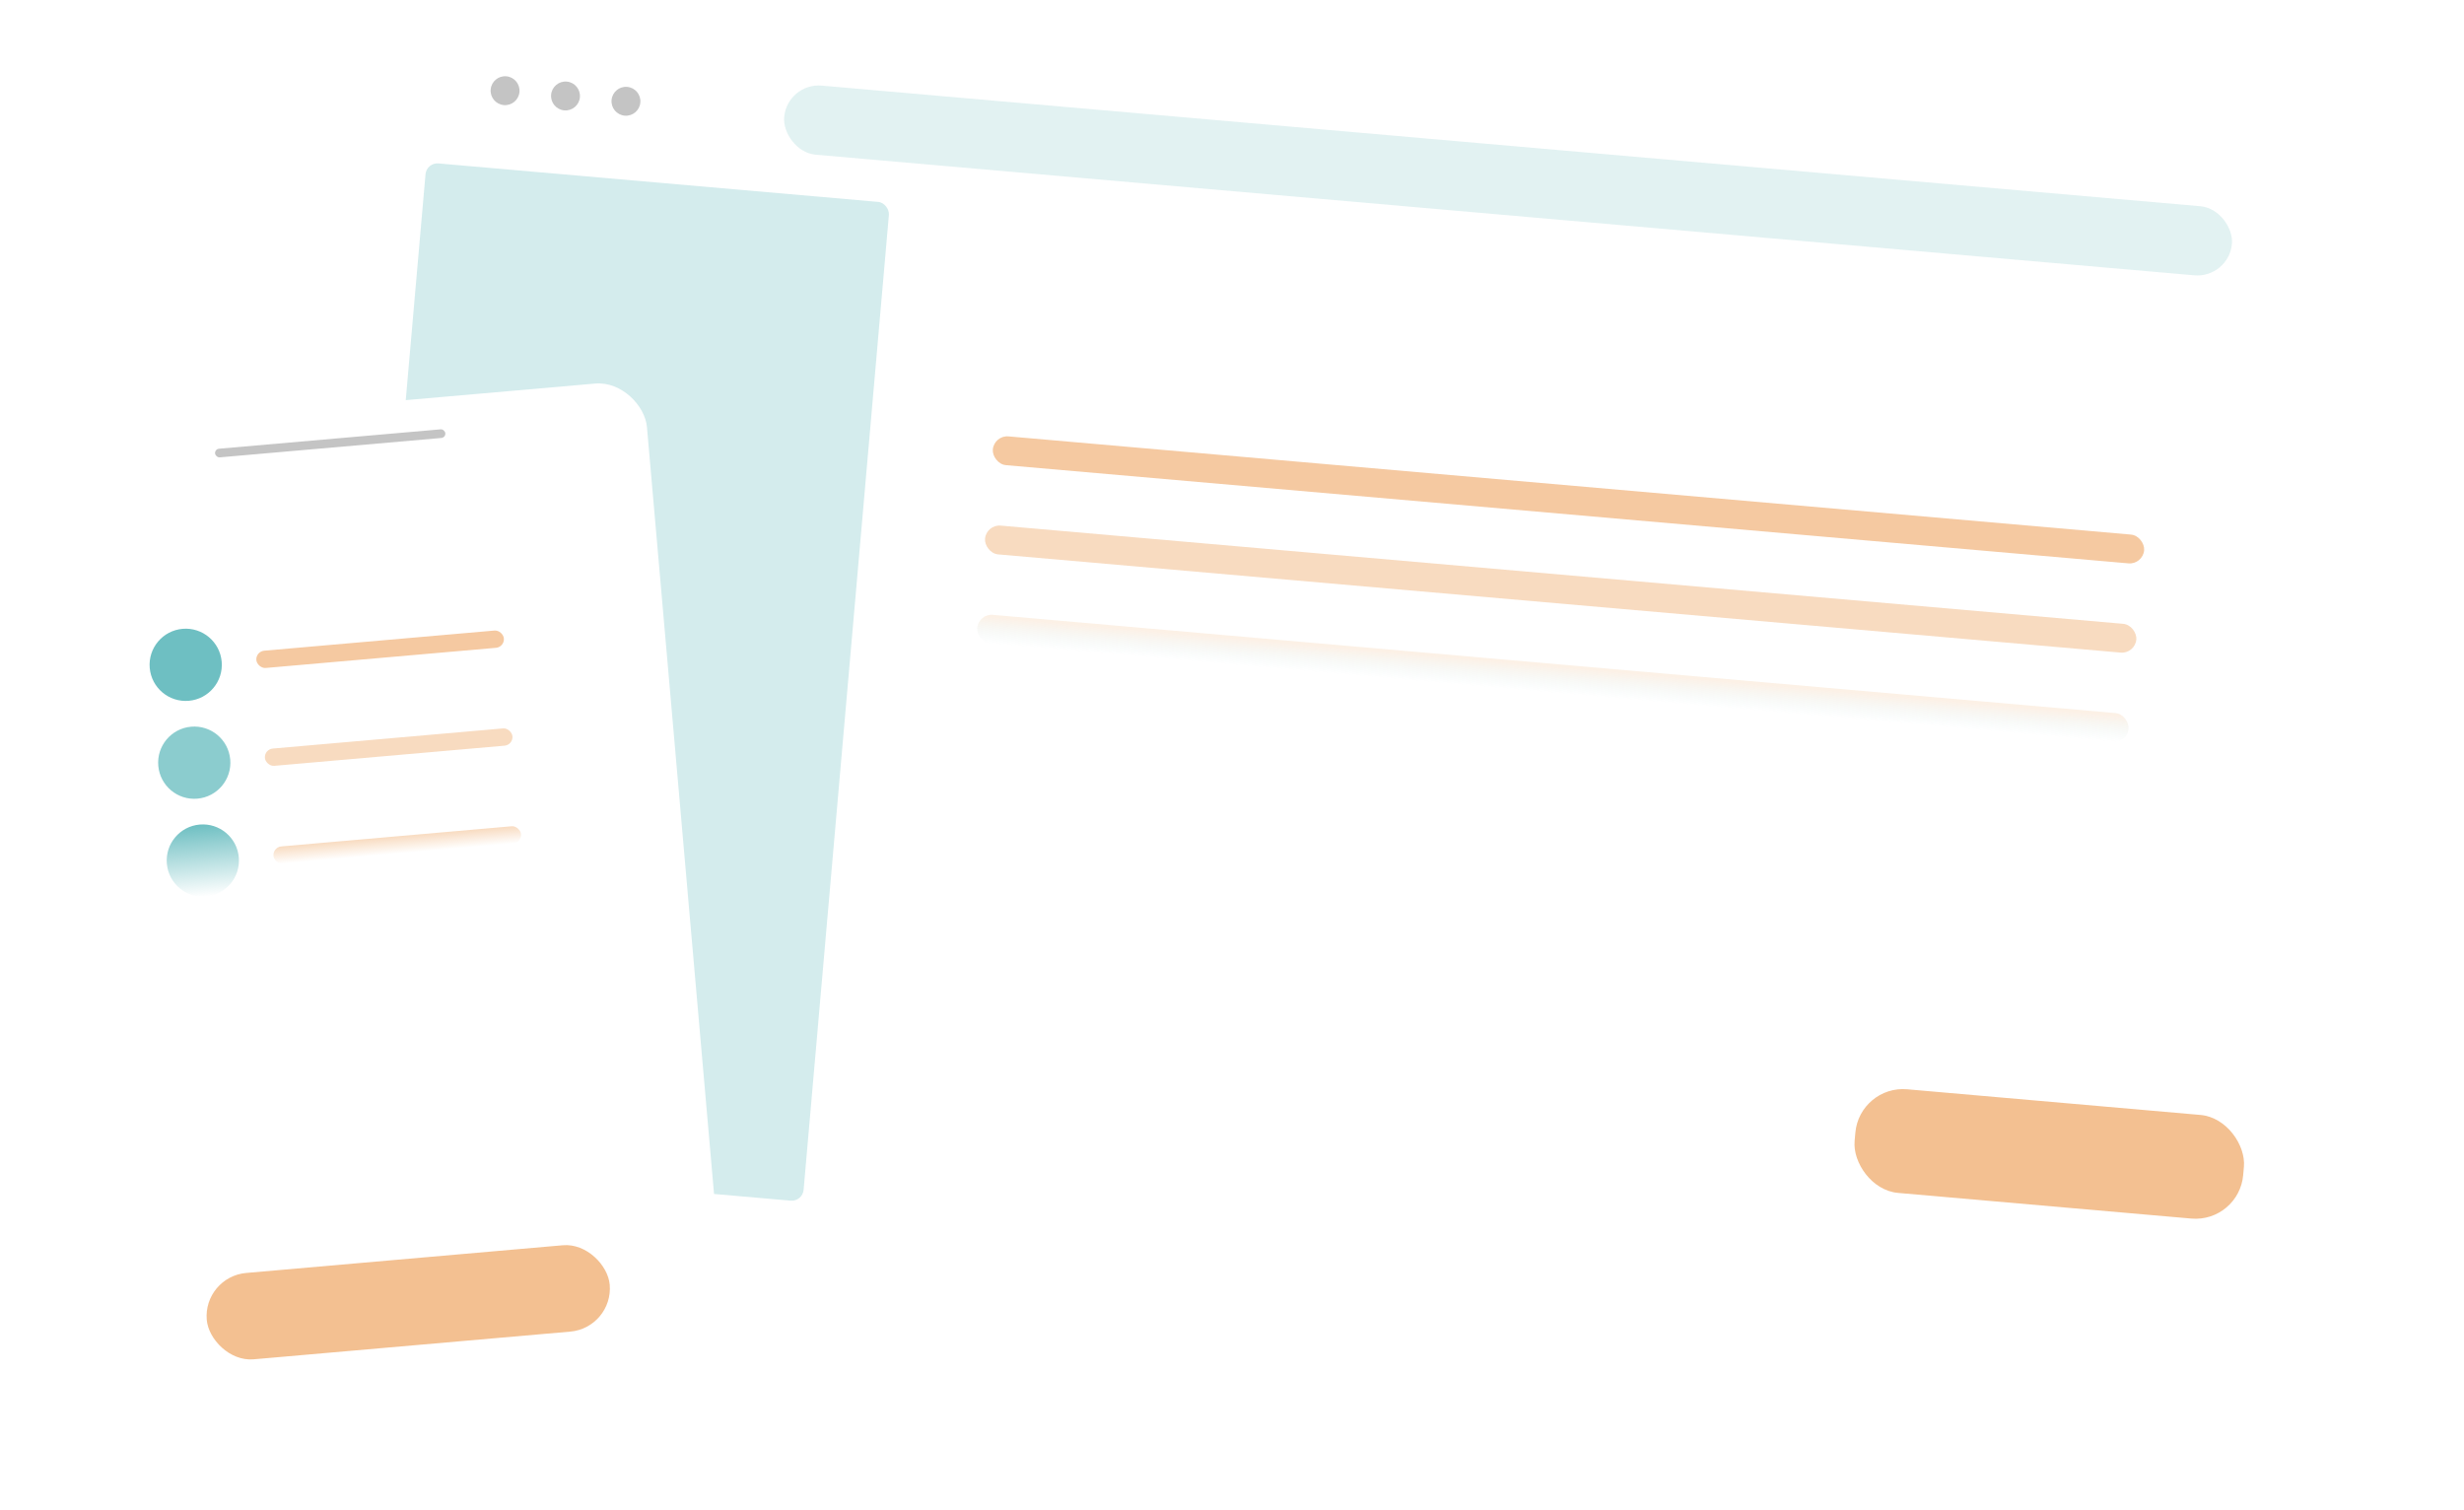 <svg width="1031" height="632" viewBox="0 0 1031 632" fill="none" xmlns="http://www.w3.org/2000/svg">
<g filter="url(#filter0_d)">
<rect x="183.965" width="846.255" height="483.574" rx="20" transform="rotate(5 183.965 0)" fill="white"/>
<circle cx="211.334" cy="33.947" r="6.045" transform="rotate(5 211.334 33.947)" fill="#C4C4C4"/>
<circle cx="236.625" cy="36.16" r="6.045" transform="rotate(5 236.625 36.16)" fill="#C4C4C4"/>
<circle cx="261.916" cy="38.372" r="6.045" transform="rotate(5 261.916 38.372)" fill="#C4C4C4"/>
<rect x="178.481" y="63.94" width="194.639" height="419.501" rx="5" transform="rotate(5 178.481 63.94)" fill="#6EBFC2" fill-opacity="0.3"/>
<rect x="778.068" y="450.022" width="163.206" height="43.522" rx="20" transform="rotate(5 778.068 450.022)" fill="#EEA663" fill-opacity="0.7"/>
<rect x="415.952" y="178.058" width="483.574" height="12.089" rx="6.045" transform="rotate(5 415.952 178.058)" fill="#EEA663" fill-opacity="0.6"/>
<rect x="412.686" y="215.392" width="483.574" height="12.089" rx="6.045" transform="rotate(5 412.686 215.392)" fill="#EEA663" fill-opacity="0.4"/>
<rect x="409.419" y="252.728" width="483.574" height="12.089" rx="6.045" transform="rotate(5 409.419 252.728)" fill="url(#paint0_linear)" fill-opacity="0.4"/>
<rect x="329.382" y="30.558" width="608.095" height="29.015" rx="14.507" transform="rotate(5 329.382 30.558)" fill="#6EBFC2" fill-opacity="0.2"/>
</g>
<g filter="url(#filter1_d)">
<rect x="4" y="177.924" width="265.966" height="447.306" rx="20" transform="rotate(-5 4 177.924)" fill="white"/>
<rect x="84.933" y="530.197" width="169.251" height="36.268" rx="18.134" transform="rotate(-5 84.933 530.197)" fill="#EEA663" fill-opacity="0.7"/>
<rect x="89.83" y="183.906" width="96.715" height="3.627" rx="1.813" transform="rotate(-5 89.83 183.906)" fill="#C4C4C4"/>
<circle cx="77.703" cy="274.163" r="15.112" transform="rotate(-5 77.703 274.163)" fill="#6EBFC2"/>
<circle cx="81.285" cy="315.111" r="15.112" transform="rotate(-5 81.285 315.111)" fill="#6EBFC2" fill-opacity="0.8"/>
<circle cx="84.868" cy="356.058" r="15.112" transform="rotate(-5 84.868 356.058)" fill="url(#paint1_linear)"/>
<rect x="106.945" y="268.571" width="103.969" height="7.254" rx="3.627" transform="rotate(-5 106.945 268.571)" fill="#EEA663" fill-opacity="0.6"/>
<rect x="110.528" y="309.518" width="103.969" height="7.254" rx="3.627" transform="rotate(-5 110.528 309.518)" fill="#EEA663" fill-opacity="0.4"/>
<rect x="114.11" y="350.466" width="103.969" height="7.254" rx="3.627" transform="rotate(-5 114.11 350.466)" fill="url(#paint2_linear)" fill-opacity="0.4"/>
</g>
<defs>
<filter id="filter0_d" x="137.819" y="0" width="893.181" height="563.49" filterUnits="userSpaceOnUse" color-interpolation-filters="sRGB">
<feFlood flood-opacity="0" result="BackgroundImageFix"/>
<feColorMatrix in="SourceAlpha" type="matrix" values="0 0 0 0 0 0 0 0 0 0 0 0 0 0 0 0 0 0 127 0"/>
<feOffset dy="4"/>
<feGaussianBlur stdDeviation="2"/>
<feColorMatrix type="matrix" values="0 0 0 0 0 0 0 0 0 0 0 0 0 0 0 0 0 0 0.25 0"/>
<feBlend mode="normal" in2="BackgroundImageFix" result="effect1_dropShadow"/>
<feBlend mode="normal" in="SourceGraphic" in2="effect1_dropShadow" result="shape"/>
</filter>
<filter id="filter1_d" x="0" y="154.744" width="311.939" height="476.785" filterUnits="userSpaceOnUse" color-interpolation-filters="sRGB">
<feFlood flood-opacity="0" result="BackgroundImageFix"/>
<feColorMatrix in="SourceAlpha" type="matrix" values="0 0 0 0 0 0 0 0 0 0 0 0 0 0 0 0 0 0 127 0"/>
<feOffset dy="4"/>
<feGaussianBlur stdDeviation="2"/>
<feColorMatrix type="matrix" values="0 0 0 0 0 0 0 0 0 0 0 0 0 0 0 0 0 0 0.25 0"/>
<feBlend mode="normal" in2="BackgroundImageFix" result="effect1_dropShadow"/>
<feBlend mode="normal" in="SourceGraphic" in2="effect1_dropShadow" result="shape"/>
</filter>
<linearGradient id="paint0_linear" x1="651.207" y1="252.728" x2="651.207" y2="264.817" gradientUnits="userSpaceOnUse">
<stop offset="0.078" stop-color="#EEA663" stop-opacity="0.4"/>
<stop offset="1" stop-color="#6EBFC2" stop-opacity="0"/>
</linearGradient>
<linearGradient id="paint1_linear" x1="84.868" y1="340.946" x2="84.868" y2="371.17" gradientUnits="userSpaceOnUse">
<stop stop-color="#6EBFC2"/>
<stop offset="1" stop-color="#6EBFC2" stop-opacity="0"/>
</linearGradient>
<linearGradient id="paint2_linear" x1="166.095" y1="350.466" x2="166.095" y2="357.719" gradientUnits="userSpaceOnUse">
<stop stop-color="#EEA663"/>
<stop offset="1" stop-color="#EEA663" stop-opacity="0"/>
</linearGradient>
</defs>
</svg>
